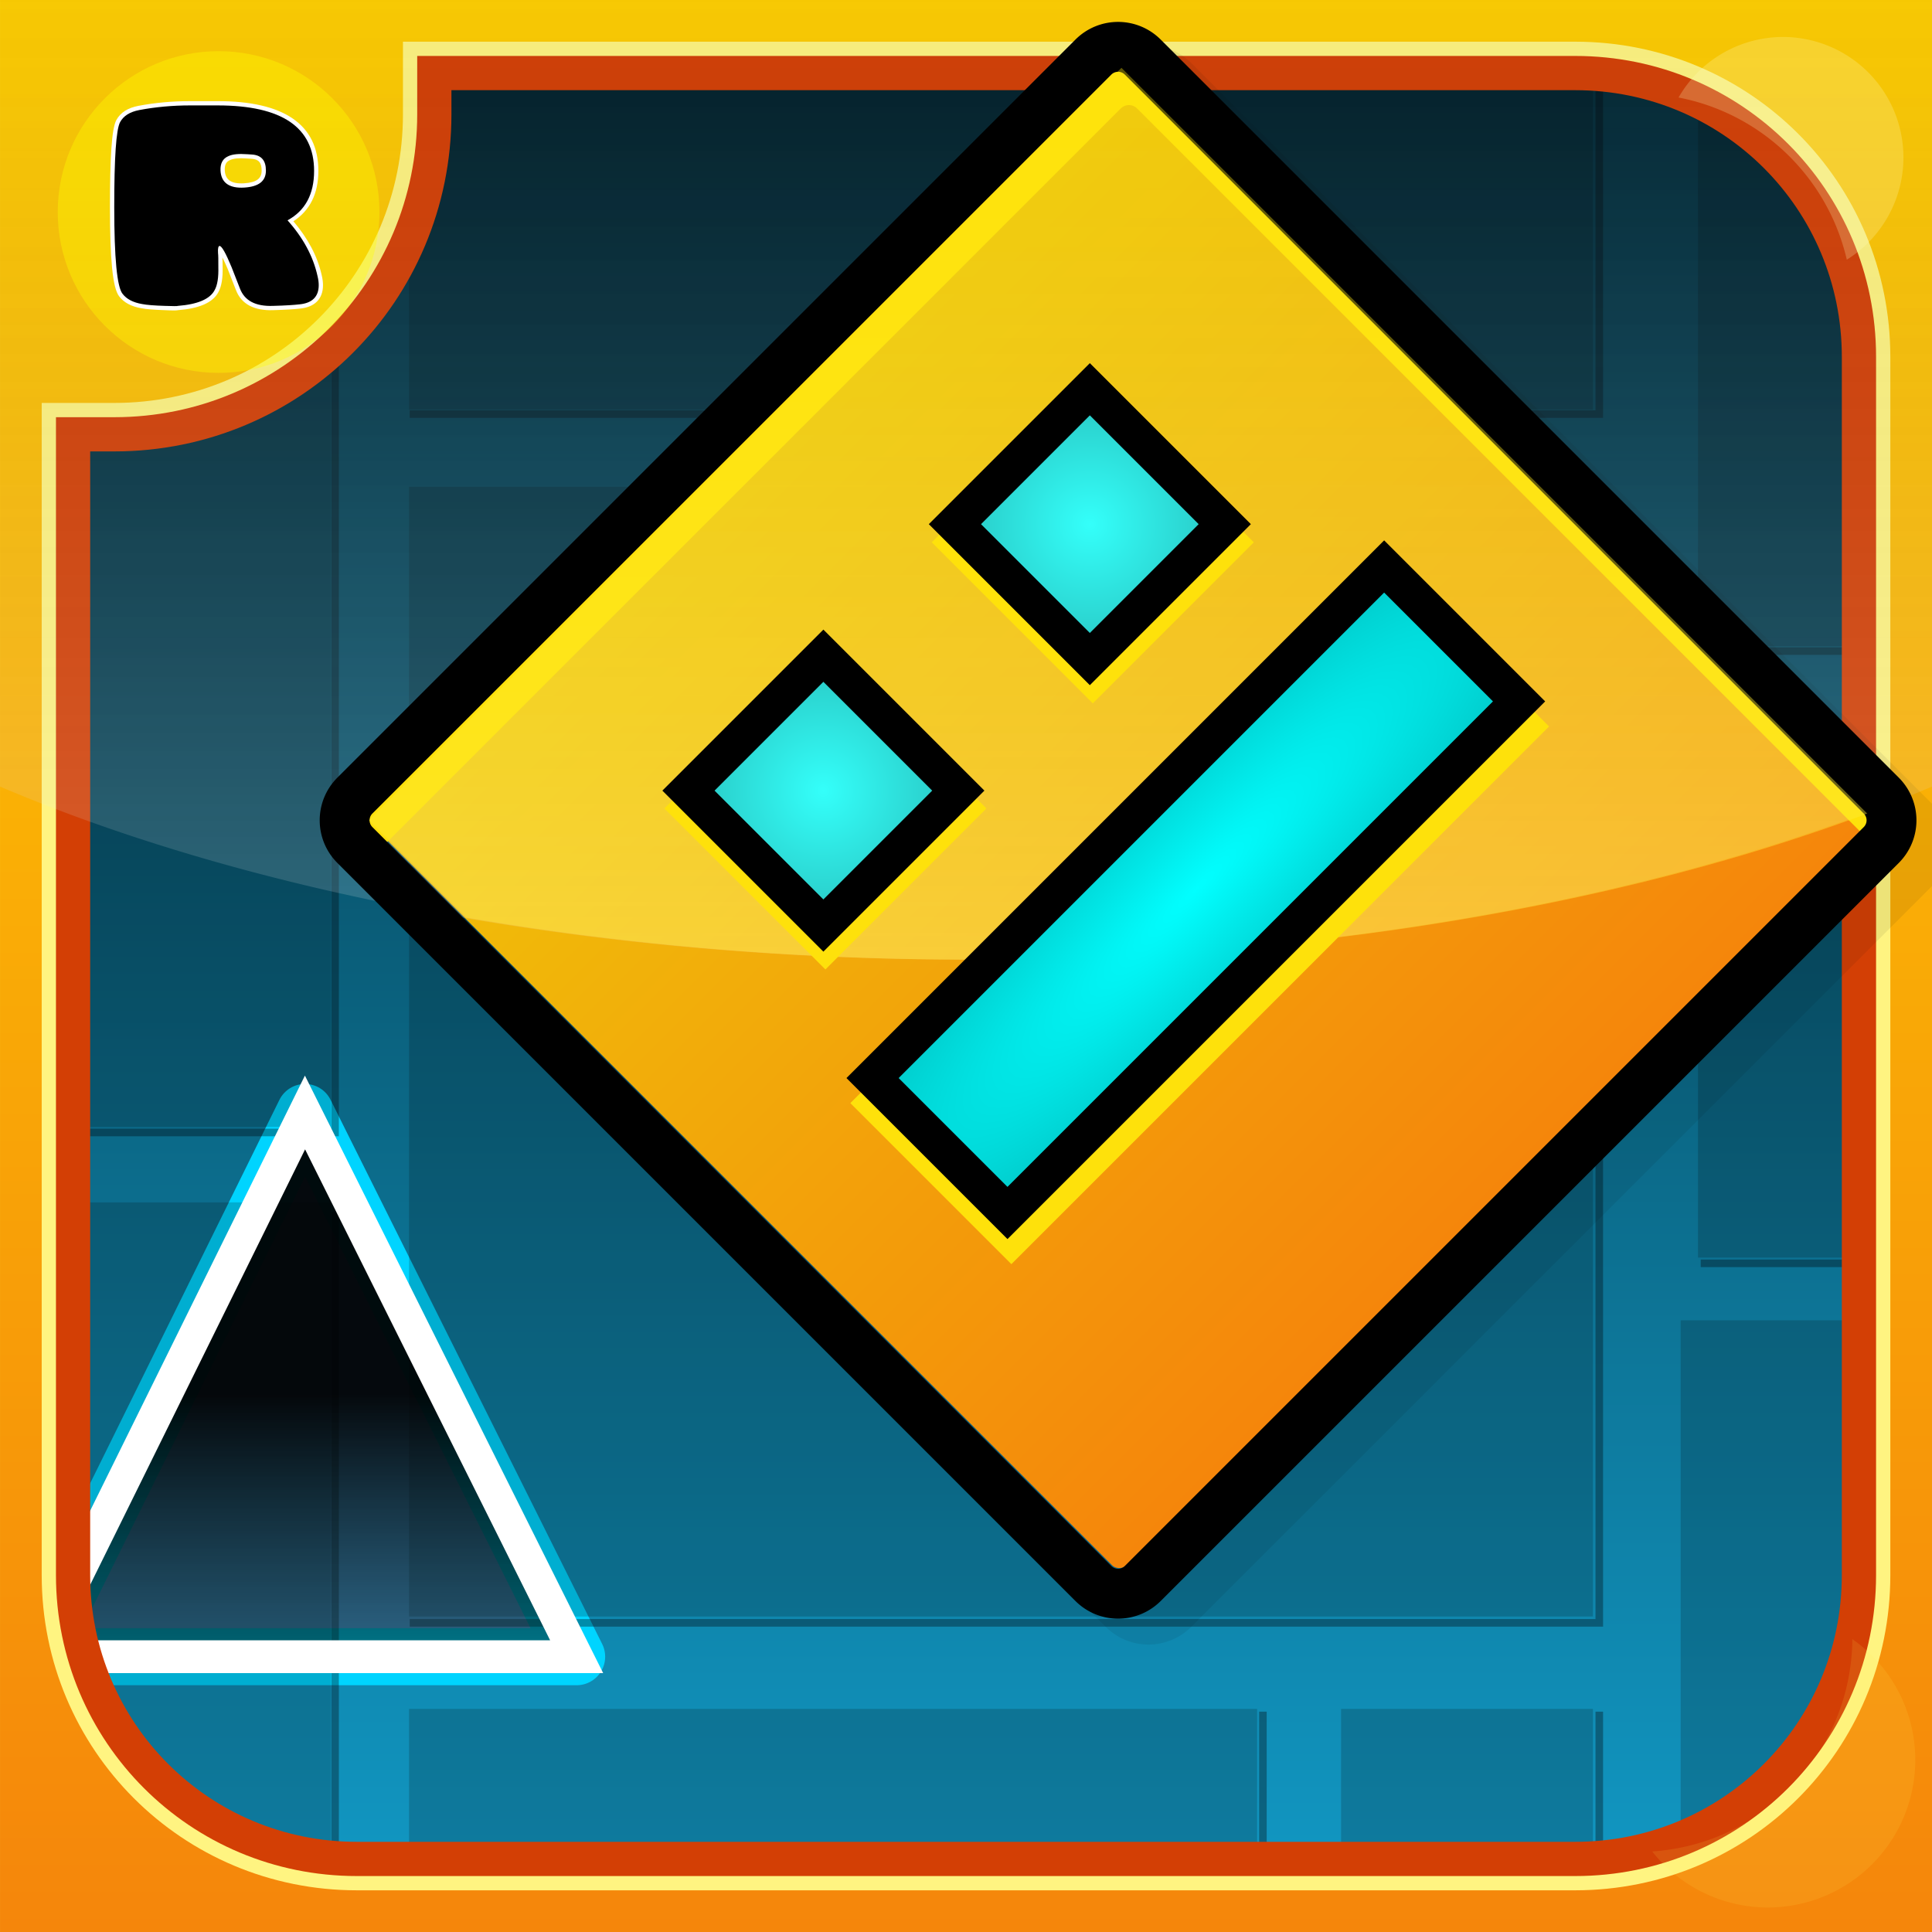 <svg height="316.228" viewBox="0 0 135.467 135.467" width="316.228" xmlns="http://www.w3.org/2000/svg" xmlns:xlink="http://www.w3.org/1999/xlink"><linearGradient id="a"><stop offset="0" stop-color="#34fffa"/><stop offset="1" stop-color="#34fffa" stop-opacity="0"/></linearGradient><linearGradient id="b" gradientUnits="userSpaceOnUse" x1="-606.306" x2="-606.306" y1="80.432" y2="169.178"><stop offset="0" stop-color="#ffff50" stop-opacity="0"/><stop offset="1" stop-color="#fff" stop-opacity=".498"/></linearGradient><linearGradient id="c" gradientUnits="userSpaceOnUse" x1="-606.542" x2="-606.542" y1="80.432" y2="169.178"><stop offset="0" stop-opacity="0"/><stop offset="1" stop-color="#fff" stop-opacity=".498"/></linearGradient><linearGradient id="d" gradientUnits="userSpaceOnUse" x1="-428.563" x2="-428.563" y1="-203.119" y2="-277.733"><stop offset="0" stop-color="#f5860b"/><stop offset="1" stop-color="#f0c209"/></linearGradient><linearGradient id="e" gradientTransform="matrix(0 -1 1 0 -342.976 99.837)" gradientUnits="userSpaceOnUse" x1="-137.522" x2="-2.055" y1="-167.108" y2="-167.108"><stop offset="0" stop-color="#f5860b"/><stop offset="1" stop-color="#fece01"/></linearGradient><linearGradient id="f" gradientUnits="userSpaceOnUse" x1="-317.2" x2="-267.916" y1="218.833" y2="218.833"><stop offset="0" stop-color="#fff"/><stop offset="1" stop-color="#82ffff" stop-opacity="0"/></linearGradient><linearGradient id="g" gradientUnits="userSpaceOnUse" x1="-556.427" x2="-556.427" y1="199.66" y2="229.464"><stop offset="0" stop-opacity=".948"/><stop offset="1" stop-color="#013c3c" stop-opacity=".298"/></linearGradient><linearGradient id="h" gradientUnits="userSpaceOnUse" x1="-231.178" x2="-108.072" y1="-510.085" y2="-510.085"><stop offset="0" stop-color="#1195c0"/><stop offset="1" stop-color="#032936"/></linearGradient><filter id="i" color-interpolation-filters="sRGB" height="1.006" width="1.006" x="-.003" y="-.003"><feGaussianBlur stdDeviation=".555"/></filter><filter id="j" color-interpolation-filters="sRGB" height="1.122" width="1.119" x="-.06" y="-.061"><feGaussianBlur stdDeviation="1.134"/></filter><filter id="k" color-interpolation-filters="sRGB" height="1.2" width="1.202" x="-.101" y="-.1"><feGaussianBlur stdDeviation=".76"/></filter><filter id="l" color-interpolation-filters="sRGB" height="1.511" width="1.511" x="-.256" y="-.256"><feGaussianBlur stdDeviation="4.024"/></filter><filter id="m" color-interpolation-filters="sRGB" height="1.547" width="1.542" x="-.271" y="-.273"><feGaussianBlur stdDeviation="6.714"/></filter><filter id="n" color-interpolation-filters="sRGB" height="1.323" width="1.33" x="-.165" y="-.162"><feGaussianBlur stdDeviation="4.784"/></filter><radialGradient id="o" cx="-452.649" cy="-256.546" gradientUnits="userSpaceOnUse" r="43.065" xlink:href="#a"/><radialGradient id="p" cx="-479.076" cy="-256.546" gradientUnits="userSpaceOnUse" r="43.065" xlink:href="#a"/><radialGradient id="q" cx="121.439" cy="-122.049" gradientTransform="matrix(7.656 0 0 1.716 -1395.228 -23.731)" gradientUnits="userSpaceOnUse" r="23.867"><stop offset="0" stop-color="#01ffff"/><stop offset="1" stop-color="#01ffff" stop-opacity="0"/></radialGradient><g transform="translate(577.818 -101.892)"><path d="m-231.179-571.638h123.106v123.107h-123.106z" fill="url(#h)" stroke-linecap="round" stroke-linejoin="round" stroke-width="8.029" transform="rotate(-90)"/><path d="m-537.385 218.056-19.047-38.16-18.834 38.16z" style="fill:#64b4ff;stroke:#00d4ff;stroke-width:4;stroke-linecap:round;stroke-linejoin:round;filter:url(#k)"/><path d="m426.963 6.133v102.438h-313.75v2h315.75v-104.438zm81.293 18.232v146.916h-51.447v2h53.447v-148.916zm-415.795 38.01v236.272h-68.75v2h70.75v-238.272zm334.502 68.607v297.414h-313.75v2h315.75v-299.414zm81.293 63.746v138.551h-53.447v2h55.447v-140.551zm-415.795 125.918v171.5h-68.75v2h70.75v-173.5zm416.502 31.25v143.5h-56.75v2h58.75v-145.5zm-171 101v42.5h-222.75v2h224.75v-44.5zm89 0v42.5h-64.75v2h66.75v-44.5z" fill="#000005" opacity=".333" transform="matrix(.265 0 0 .265 -579.091 101.892)"/><path d="m-549.137 102.985v27.633h83.013v-27.633zm90.38 4.824v39.401h14.141v-39.401zm-114.59 10.057v63.043h18.719v-63.043zm24.21 18.152v79.22h83.013v-79.22zm90.38 16.866v37.187h14.141v-37.187zm-114.59 33.316v45.905h18.719v-45.905zm113.374 8.268v38.497h15.544v-38.497zm-89.165 27.252v11.245h59.465v-11.245zm65.352 0v11.245h17.661v-11.245z" fill-opacity=".55" opacity=".333"/><path d="m-537.385 218.056-19.047-38.16-18.834 38.16z" fill="url(#g)" stroke="#fff" stroke-width="2.3"/><path d="m-389.247 218.459h121.722v.748h-121.722z" fill="url(#f)" transform="matrix(1 0 0 1.679 -181.85 -148.533)" visibility="hidden"/><path d="m-577.817 101.892v135.467h135.466v-135.467zm31.652 6.323h78.792c10.361 0 18.699 8.338 18.699 18.699v85.423c0 10.361-8.338 18.699-18.699 18.699h-85.423c-10.361 0-18.699-8.338-18.699-18.699v-78.793h1.688c13.096 0 23.642-10.546 23.642-23.641z" fill="#d33f05"/><path d="m-577.817 101.892v135.467h135.466v-135.467zm29.253 3.923h81.192c11.689 0 21.099 9.41 21.099 21.099v85.423c0 11.689-9.41 21.099-21.099 21.099h-85.423c-11.689 0-21.099-9.41-21.099-21.099v-81.192h4.088c11.767 0 21.242-9.474 21.242-21.242z" fill="#fff481"/><path d="m-577.817 101.892v135.467h135.466v-135.467h-107.219zm28.253 2.923h82.192c12.243 0 22.099 9.856 22.099 22.099v85.423c0 12.243-9.856 22.099-22.099 22.099h-85.423c-12.243 0-22.099-9.856-22.099-22.099v-82.192h5.088c11.214 0 20.242-9.028 20.242-20.242z" fill="url(#e)"/><path d="m1273.522 92.961c-4.093 0-8.186 1.569-11.322 4.705l-195.551 195.551c-6.272 6.272-6.272 16.372 0 22.645l195.551 195.553c6.272 6.272 16.372 6.272 22.645 0l195.551-195.553c1.129-1.129 2.049-2.386 2.772-3.719v-15.205c-.723-1.333-1.642-2.591-2.772-3.721l-195.551-195.551c-3.136-3.136-7.23-4.705-11.322-4.705zm0 13.219c.648 0 1.296.249 1.793.746l195.822 195.818c.994.994.994 2.596 0 3.59l-195.822 195.82a2.531 2.531 0 0 1 -3.588 0l-195.818-195.82c-.994-.994-.994-2.596 0-3.59l195.818-195.818a2.531 2.531 0 0 1 1.795-.746z" filter="url(#i)" opacity=".266" transform="matrix(.265 0 0 .265 -834.772 80.433)"/><rect fill="url(#d)" height="74.614" ry=".671" transform="matrix(.707 -.707 .707 .707 0 0)" width="74.614" x="-503.17" y="-277.733"/><path d="m-572.162 218.688h121.681v1.098h-121.681z" fill="none" stroke-linecap="round" stroke-linejoin="round" stroke-width="14.871"/><path d="m-577.817 101.892v55.152a98.685 44.373 0 0 0 67.733 12.134 98.685 44.373 0 0 0 67.733-12.134v-55.152z" fill="url(#c)" opacity=".333"/><path d="m-500.254 104.193-1.569 1.569 1.593 1.594-53.645 53.645 1.569 1.569 53.051-53.051h.004a.81.81 0 0 1 .592-.257.81.81 0 0 1 .591.257h.003l52.291 52.291 1.569-1.569-52.886-52.885.833-.833-1.569-1.569-.833.833z" fill="#fee10b"/><path d="m-499.421 103.428c-1.083 0-2.166.415-2.996 1.245l-51.74 51.74c-1.659 1.659-1.659 4.332 0 5.991l51.74 51.74c1.659 1.659 4.332 1.659 5.991 0l51.74-51.74c1.659-1.659 1.659-4.332 0-5.991l-51.74-51.74c-.83-.83-1.913-1.245-2.996-1.245zm0 3.497c.172 0 .343.066.474.198l51.811 51.811a.67.67 0 0 1 0 .95l-51.811 51.81a.67.67 0 0 1 -.949 0l-51.811-51.81a.67.67 0 0 1 0-.95l51.811-51.81a.67.67 0 0 1 .475-.198z"/><path d="m-499.185 106.648-52.76 52.76 6.811 6.811a98.685 44.373 0 0 0 35.285 2.959 98.685 44.373 0 0 0 62.952-10.242z" fill="url(#b)" opacity=".333"/><path d="m-499.185 106.648-52.76 52.76 6.811 6.811a98.685 44.373 0 0 0 35.285 2.959 98.685 44.373 0 0 0 62.952-10.242z" fill="#ffe600" opacity=".333"/><g transform="matrix(.707 -.707 .707 .707 0 0)"><path d="m-493.234-239.712h53.325v15.969h-53.325z" fill="#fee10b"/><path d="m-492.184-241.148h53.325v15.969h-53.325z"/><path d="m-489.596-238.56h48.148v10.792h-48.148z" fill="url(#q)"/><path d="m-487.844-263.545h15.969v15.969h-15.969z" fill="#fee10b"/><path d="m-487.06-264.531h15.969v15.969h-15.969z"/><path d="m-484.472-261.942h10.792v10.792h-10.792z" fill="url(#p)"/><path d="m-461.389-263.484h15.969v15.969h-15.969z" fill="#fee10b"/><path d="m-460.634-264.531h15.969v15.969h-15.969z"/><path d="m-458.045-261.942h10.792v10.792h-10.792z" fill="url(#o)"/></g><circle cx="-382.237" cy="111.156" r="18.892" style="opacity:.603;fill:#ff0;stroke-width:8.835;stroke-linecap:round;stroke-linejoin:round;filter:url(#l)" transform="matrix(.597 0 0 .597 -334.295 50.399)"/><path d="m477.551 18.133a31.893 31.893 0 0 0 -27.609 16.02c22.055 4.253 39.484 21.151 44.52 42.91a31.893 31.893 0 0 0 14.982-27.037 31.893 31.893 0 0 0 -31.893-31.893z" style="opacity:.474;fill:#ffffbe;stroke-width:14.915;stroke-linecap:round;stroke-linejoin:round;filter:url(#m)" transform="matrix(.265 0 0 .265 -579.357 99.679)"/><path d="m495.935 442.055c-.305 29.936-23.483 54.18-52.969 56.182a39.032 39.032 0 0 0 30.582 14.824 39.032 39.032 0 0 0 39.033-39.033 39.032 39.032 0 0 0 -16.646-31.973z" style="opacity:.343;fill:#fff056;stroke-width:18.254;stroke-linecap:round;stroke-linejoin:round;filter:url(#n)" transform="matrix(.265 0 0 .265 -579.357 99.679)"/><g fill="#fff" filter="url(#j)" stroke-width="1.651" transform="matrix(.328 0 0 .328 -418.236 68.575)"><path d="m-445.93 123.197c-3.752 0-7.442.334-11.004 1.006-2.26.437-3.814 1.384-4.725 3.039-1.012 1.869-1.363 8.086-1.363 18.594 0 10.893.534 17.332 1.986 19.121 1.041 1.352 2.647 2.153 4.707 2.51 1.049.208 2.773.346 5.016.412 1.784.066 3.01.175 3.453-.268l-.576.266c4.33-.338 7.384-1.539 8.588-3.846.696-1.245.973-3.106.906-5.404 0-.979-.028-1.435-.049-2.008.339.675.671 1.334 1.129 2.442l1.775 4.535c1.159 3.015 3.917 4.425 7.941 4.283 2.647-.066 4.583-.198 5.744-.334l.019-.002c-.003 0-.013-0-.016 0 3.121-.306 4.916-2.042 4.916-5.002 0-.603-.078-1.336-.291-2.191-.9-4.04-2.974-7.844-6.035-11.473 3.5-2.285 5.336-5.863 5.336-10.768 0-9.985-7.469-14.912-21.516-14.912zm6.082 40.834c-.002.004-.002.01-.004.014l.016-.027c-.003.005-.009.008-.012.014zm-21.188.926c-.004-.005-.012-.007-.016-.012l.019.023c-.002-.002-.002-.009-.004-.012zm27.252-29.5h.006l1.059.066c1.456.097 2.119.793 2.119 2.522 0 1.626-.984 2.541-3.766 2.719-2.822.173-4.014-.823-4.113-2.758-.053-1.232.3-1.861 1.158-2.223l.014-.006.014-.006c.668-.308 1.786-.442 3.51-.315z" fill="#fff"/></g><path d="m-439.855 158.646c0-1.519 0-2.509-.066-2.971-.066-.991.066-1.519.33-1.519.462 0 1.321 1.519 2.575 4.556l1.783 4.556c.99 2.575 3.301 3.83 7.065 3.698 2.641-.066 4.556-.198 5.679-.33 2.707-.264 4.094-1.651 4.094-4.094 0-.528-.066-1.189-.264-1.981-.924-4.16-3.037-8.122-6.405-11.886 3.764-2.047 5.679-5.546 5.679-10.565 0-9.31-6.867-13.998-20.602-13.998h-5.943c-3.698 0-7.329.33-10.829.991-2.047.396-3.368 1.255-4.094 2.575-.858 1.585-1.255 7.66-1.255 18.158 0 10.895.594 17.102 1.783 18.555.858 1.123 2.245 1.849 4.16 2.179.99.198 2.641.33 4.886.396 1.783.066 2.707.066 2.773 0 4.226-.33 6.867-1.453 7.858-3.368.594-1.056.858-2.707.792-4.952zm10.169-20.602c0 2.245-1.519 3.434-4.622 3.632-3.236.198-4.952-1.056-5.084-3.632-.066-1.519.462-2.575 1.717-3.103.858-.396 2.179-.528 3.962-.396l1.056.066c1.981.132 2.971 1.255 2.971 3.434z" stroke-width="1.651" transform="matrix(.328 0 0 .328 -418.236 68.575)"/></g></svg>